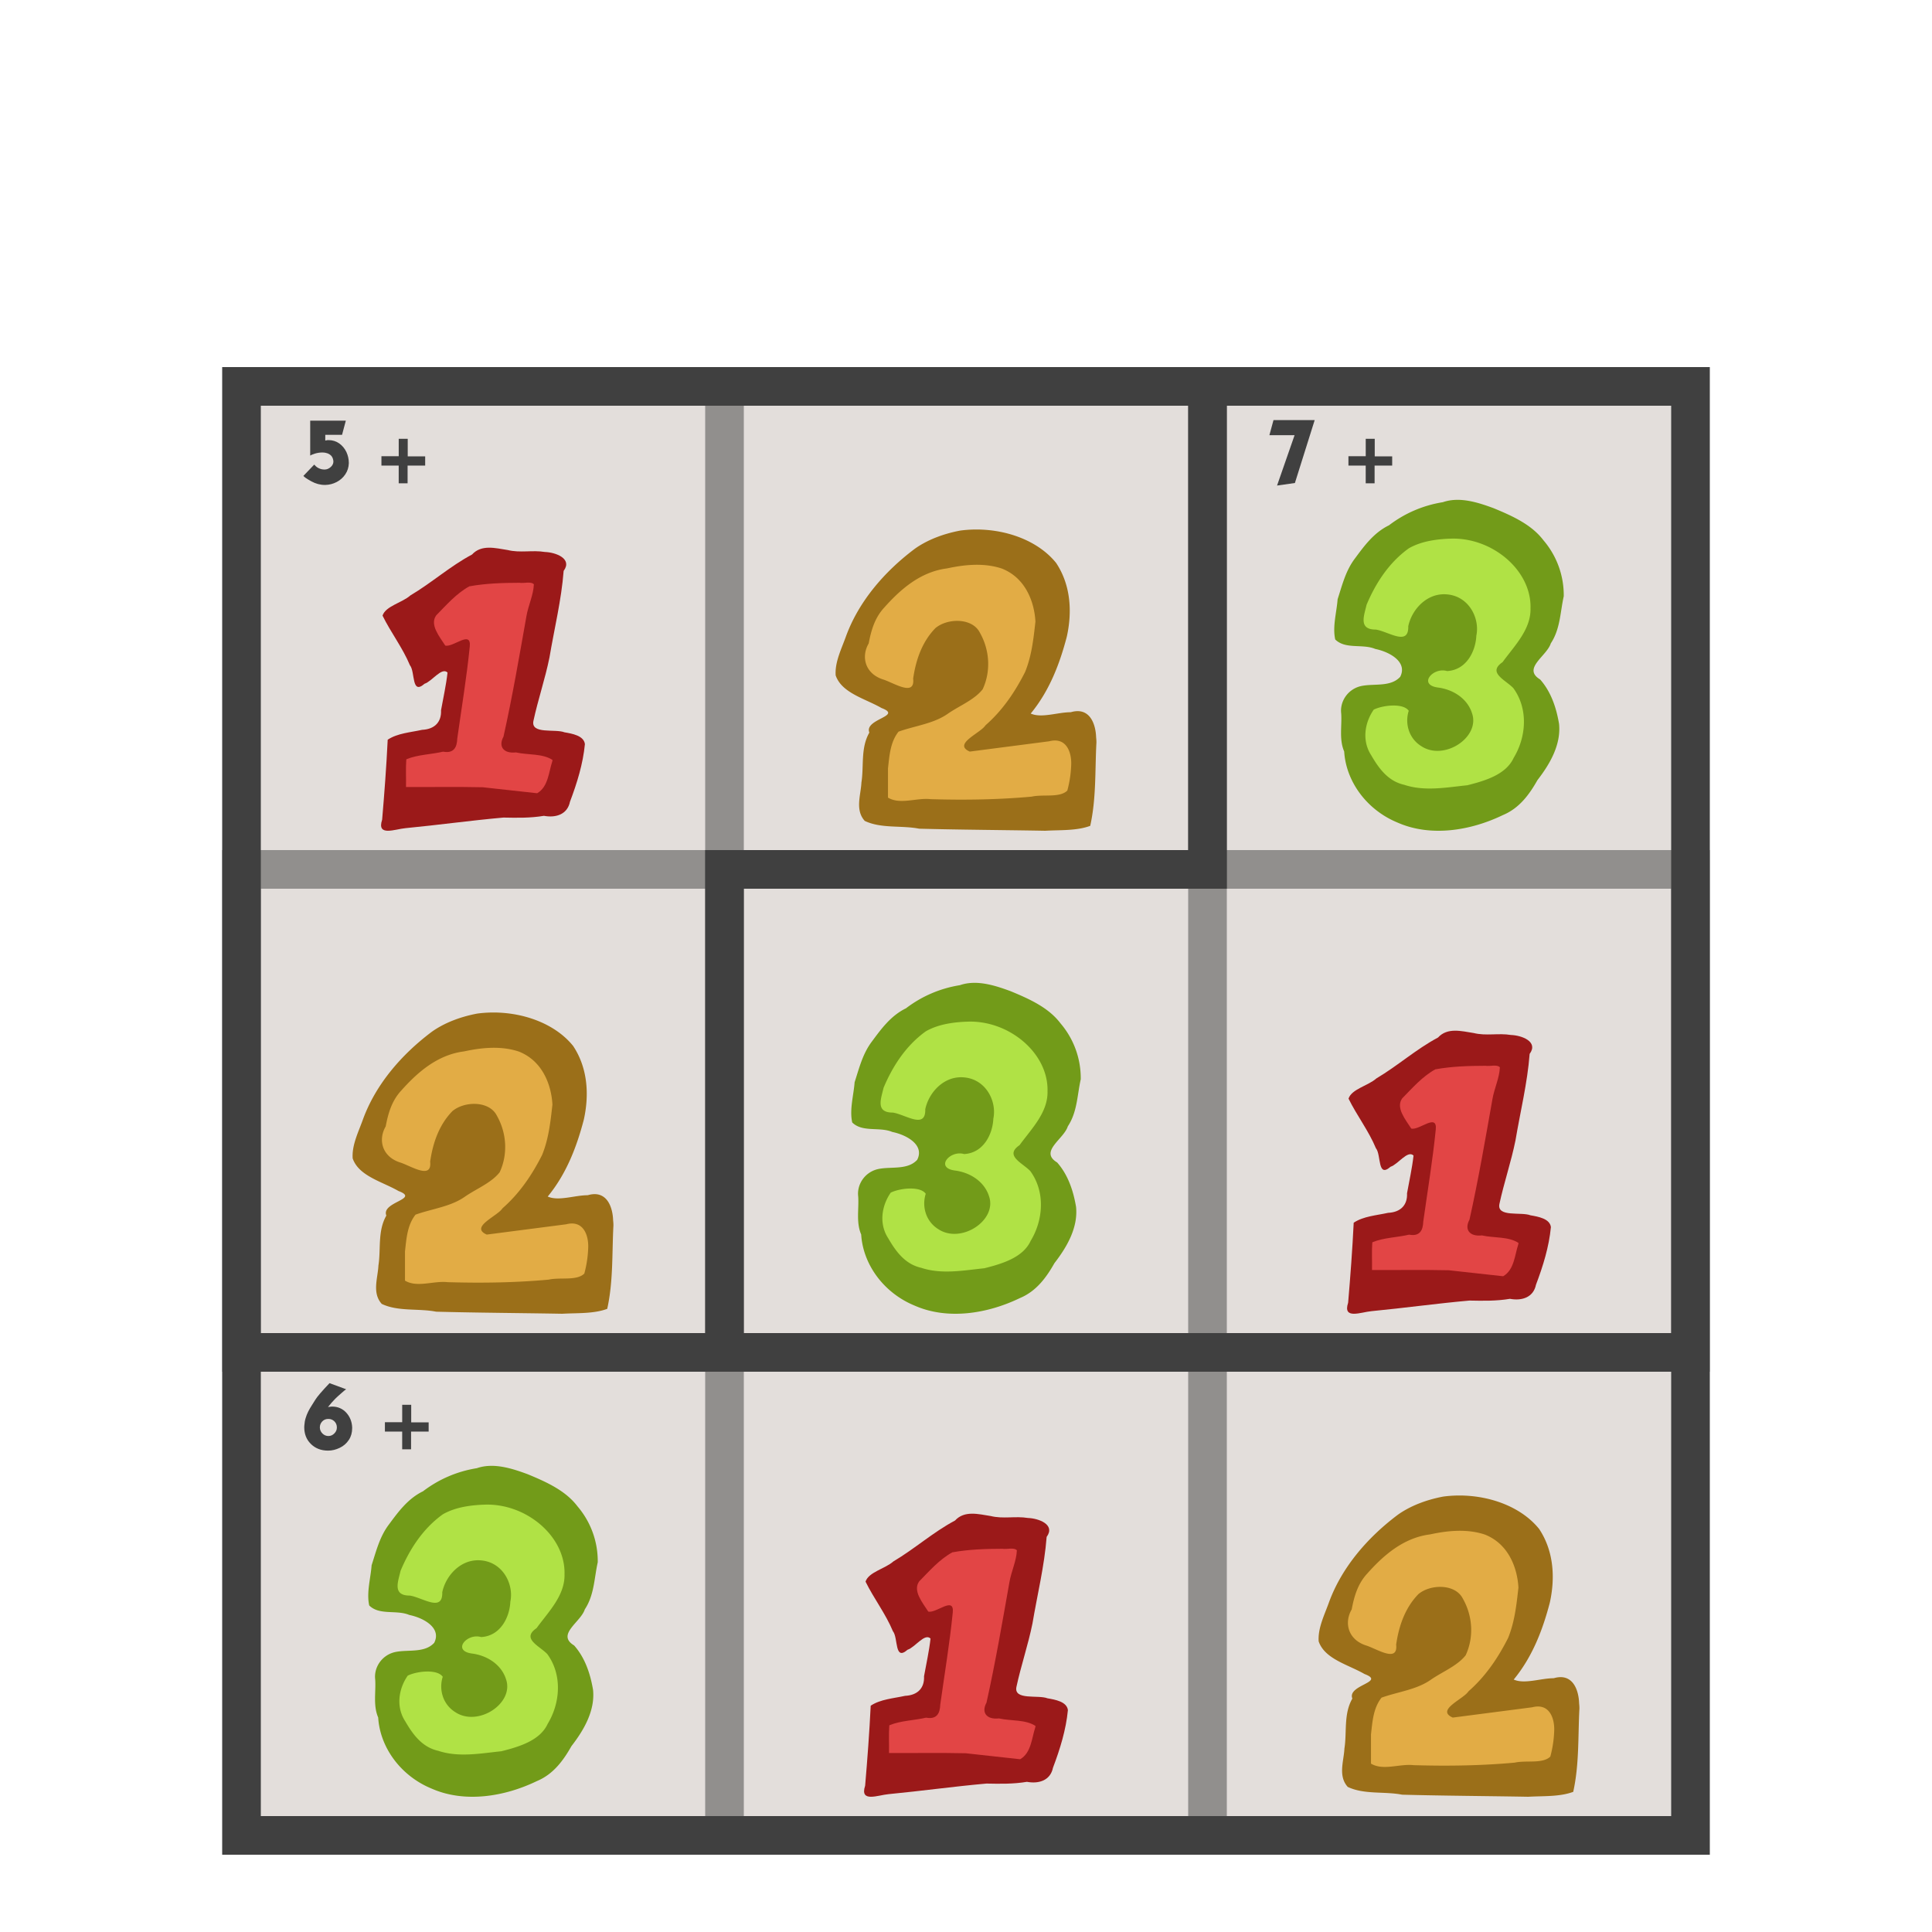 <svg xmlns:dc="http://purl.org/dc/elements/1.1/" xmlns:cc="http://creativecommons.org/ns#" xmlns:rdf="http://www.w3.org/1999/02/22-rdf-syntax-ns#" xmlns="http://www.w3.org/2000/svg" xmlns:xlink="http://www.w3.org/1999/xlink" width="100" height="100" version="1.0" id="svg36"><g id="g34"><path style="fill:none;fill-opacity:.75;fill-rule:evenodd;stroke:#000;stroke-linecap:butt;stroke-linejoin:miter;stroke-opacity:1;stroke-width:1,0" d="m8 13077 17 68221L8 13077l82 535605M18 13077l7 68221-7-68221 72 535605M28 13077l-3 68221 3-68221 62 535605M38 13077 25 81298l13-68221 52 535605M48 13077 25 81298l23-68221 42 535605M58 13077 25 81298l33-68221 32 535605M68 13077 25 81298l43-68221 22 535605M78 13077 25 81298l53-68221 12 535605M88 13077 25 81298l63-68221 2 535605m8-535605L25 81298l73-68221-8 535605M3 13077l27 68221 72 416194L30 81298M3 13077l37 68221 62 416194L40 81298M3 13077l47 68221 52 416194L50 81298M3 13077l57 68221 42 416194L60 81298M3 13077l67 68221 32 416194L70 81298M3 13077l77 68221 22 416194L80 81298M3 13077l87 68221 12 416194L90 81298" id="path6"/><path style="fill:none;fill-opacity:.75;fill-rule:evenodd;stroke:#000;stroke-linecap:butt;stroke-linejoin:miter;stroke-opacity:1;stroke-width:1,0" d="m8 13077 17 68221L8 13077l82 535605M13 213077 25 81298 13 213077l77 335605M18 413077l7-331779-7 331779 72 135605m-67 64395 2-531779-2 531779 67-64395M28 813077 25 81298l3 731779 62-264395M34 13076l-9 68222 9-68222 56 535606M39 213076 25 81298l14 131778 51 335606M44 413076 25 81298l19 331778 46 135606m-41 64394L25 81298l24 531778 41-64394M54 813076 25 81298l29 731778 36-264394M60 13075 25 81298l35-68223 30 535607M65 213075 25 81298l40 131777 25 335607M70 413075 25 81298l45 331777 20 135607m-15 64393L25 81298l50 531777 15-64393M80 813075 25 81298l55 731777 10-264393M86 13074 25 81298l61-68224 4 535608m1-335608L25 81298l66 131776-1 335608m6-135608L25 81298l71 331776-6 135608m11 64392L25 81298l76 531776-11-64392M3 13077l27 68221 72 416194L30 81298M3 13077l37 68221 62 416194L40 81298M3 13077l47 68221 52 416194L50 81298M3 13077l57 68221 42 416194L60 81298M3 13077l67 68221 32 416194L70 81298M3 13077l77 68221 22 416194L80 81298M3 13077l87 68221 12 416194L90 81298" id="path8"/><rect style="fill:#e3dedb;fill-opacity:1;stroke:#404040;stroke-width:2;stroke-linejoin:miter;stroke-miterlimit:4;stroke-dasharray:none;stroke-opacity:1" id="rect863" width="75" height="75" x="12.5" y="20"/><rect style="fill:none;fill-opacity:1;stroke:#404040;stroke-width:2;stroke-linejoin:miter;stroke-miterlimit:4;stroke-dasharray:none;stroke-opacity:.5" id="rect869" width="25" height="75" x="37.5" y="20"/><use x="0" y="0" xlink:href="#rect869" id="use871" transform="rotate(-90 50 57.5)" width="100%" height="100%" style="fill:none;stroke-width:2;stroke-linejoin:miter;stroke-miterlimit:4;stroke-dasharray:none"/><path style="fill:none;fill-opacity:1;stroke:#404040;stroke-width:2;stroke-linejoin:miter;stroke-miterlimit:4;stroke-dasharray:none;stroke-opacity:1" d="M12.5 70h75" id="path873"/><path style="fill:none;fill-opacity:1;stroke:#404040;stroke-width:2;stroke-linejoin:miter;stroke-miterlimit:4;stroke-dasharray:none;stroke-opacity:1" d="M62.5 20v25h-25v25" id="path875"/><g id="g909" transform="translate(-82.096 -4.997)"><path d="m109.28 58.693 2.461 2.34-.642 3.87-2.247 2.969 4.281-.18v4.048l-10.597.27.215-4.229 2.354-1.35-2.14-.719-2.141-.99 1.177-3.24 3.211-2.789h4.068z" style="fill:#e2ac45;fill-opacity:1;fill-rule:evenodd;stroke:none;stroke-width:.481px;stroke-linecap:butt;stroke-linejoin:miter;stroke-opacity:1" id="path12"/><path style="font-style:normal;font-variant:normal;font-weight:400;font-stretch:normal;font-size:36px;line-height:100%;font-family:'Indigo Joker';text-align:start;writing-mode:lr-tb;text-anchor:start;fill:#9b6f19;fill-opacity:1;stroke:none;stroke-width:.481px;stroke-linecap:butt;stroke-linejoin:miter;stroke-opacity:1" d="M113.847 68.423c-.077 1.44-.005 2.897-.321 4.32-.714.264-1.555.208-2.325.254-2.175-.039-4.353-.05-6.528-.107-.927-.181-1.962.004-2.818-.403-.512-.57-.202-1.337-.172-1.987.135-.86-.05-1.78.41-2.585-.278-.712 1.76-.846.63-1.271-.845-.488-2.06-.772-2.373-1.69-.047-.702.31-1.386.546-2.054.645-1.745 1.944-3.296 3.558-4.504.668-.473 1.498-.776 2.34-.936 1.853-.25 3.895.344 4.967 1.675.764 1.146.836 2.545.553 3.816-.364 1.393-.894 2.797-1.868 3.979.557.252 1.402-.07 2.069-.068 1.015-.299 1.298.659 1.316 1.3.01.087.016.174.016.26zm-1.304 1.096c.007-.58-.244-1.385-1.142-1.153l-4.11.533c-.898-.393.55-.947.814-1.36.899-.786 1.546-1.761 2.05-2.76.342-.837.438-1.736.535-2.612-.06-1.048-.53-2.267-1.74-2.742-.91-.303-1.907-.209-2.831-.008-1.41.177-2.453 1.126-3.266 2.04-.49.533-.67 1.194-.794 1.844-.412.711-.174 1.587.777 1.875.568.19 1.629.89 1.525-.054.134-.924.44-1.882 1.15-2.612.628-.528 1.903-.54 2.295.22.518.902.587 2.008.154 2.942-.44.56-1.221.858-1.825 1.282-.727.503-1.683.61-2.53.913-.433.543-.475 1.266-.547 1.906v1.509c.633.38 1.48-.003 2.208.08 1.748.051 3.497.028 5.237-.132.586-.132 1.445.075 1.837-.313a5.81 5.81 0 0 0 .203-1.398z" id="path14"/></g><g id="g905" transform="translate(-82.514 -5.167)"><path d="m102.33 87.495.875-3.538 4.38-2.163 3.94 1.77 1.314 3.243-2.298 2.949 1.75 1.67-.875 3.638-3.175 1.965-3.722-.295-1.86-1.867-.11-3.342 2.846-.786.438-1.966-3.503-1.277z" style="fill:#b0e245;fill-opacity:1;fill-rule:evenodd;stroke:none;stroke-width:.509px;stroke-linecap:butt;stroke-linejoin:miter;stroke-opacity:1" id="path16"/><path style="font-style:normal;font-variant:normal;font-weight:400;font-stretch:normal;font-size:36px;line-height:100%;font-family:'Indigo Joker';text-align:start;writing-mode:lr-tb;text-anchor:start;fill:#729b19;fill-opacity:1;stroke:none;stroke-width:.509px;stroke-linecap:butt;stroke-linejoin:miter;stroke-opacity:1" d="M113.453 86.031c-.184.818-.177 1.694-.669 2.435-.208.665-1.494 1.3-.553 1.87.576.65.844 1.492.98 2.302.105 1.068-.462 2.061-1.12 2.91-.411.728-.933 1.454-1.79 1.808-1.639.794-3.714 1.154-5.45.387-1.587-.652-2.666-2.118-2.762-3.678-.269-.626-.113-1.307-.154-1.962-.077-.598.307-1.227.966-1.41.668-.175 1.57.07 2.088-.495.396-.781-.572-1.297-1.289-1.441-.664-.28-1.546.034-2.075-.492-.147-.67.073-1.396.124-2.082.234-.72.415-1.477.898-2.112.48-.648.978-1.335 1.76-1.714a6.19 6.19 0 0 1 2.79-1.197c.862-.299 1.82.013 2.632.313.966.4 1.96.846 2.576 1.662a4.365 4.365 0 0 1 1.048 2.896zm-1.72.625c.06-1.96-1.972-3.684-4.136-3.609-.742.025-1.522.135-2.16.499-1.039.743-1.727 1.824-2.19 2.925-.124.556-.44 1.287.484 1.283.66.105 1.703.878 1.674-.169.176-.862.975-1.769 2.044-1.649 1.102.116 1.667 1.233 1.48 2.135-.036.795-.505 1.775-1.514 1.83-.72-.219-1.523.703-.486.851.832.103 1.553.6 1.78 1.344.42 1.241-1.455 2.473-2.632 1.69-.644-.401-.856-1.172-.647-1.83-.286-.408-1.33-.294-1.812-.059-.485.7-.61 1.63-.13 2.362.375.648.856 1.339 1.703 1.528 1.061.354 2.188.136 3.271.025.924-.232 2.005-.554 2.4-1.42.662-1.091.758-2.548-.02-3.61-.41-.43-1.356-.796-.558-1.34.625-.858 1.474-1.693 1.449-2.786z" id="path18"/></g><g id="g913" transform="translate(-82.497 -5.051)"><path d="m108.17 34.127-3.356 1.83-1.055 1.569.96 1.395 1.438.174-.575 4.184-2.403.326-.091 3.683 7.96-.697.958-2.876-2.685-.698 1.726-8.716z" style="fill:#e24545;fill-opacity:1;fill-rule:evenodd;stroke:none;stroke-width:.448px;stroke-linecap:butt;stroke-linejoin:miter;stroke-opacity:1" id="path20"/><path style="font-style:normal;font-variant:normal;font-weight:400;font-stretch:normal;font-size:36px;line-height:100%;font-family:'Indigo Joker';text-align:start;writing-mode:lr-tb;text-anchor:start;fill:#9b1919;fill-opacity:1;stroke:none;stroke-width:.448px;stroke-linecap:butt;stroke-linejoin:miter;stroke-opacity:1" d="M112.771 43.57c-.098 1.017-.407 2.015-.772 2.978-.131.647-.714.848-1.348.73-.7.118-1.392.104-2.096.09-1.693.15-3.375.386-5.066.548-.549.048-1.506.457-1.213-.437.118-1.379.221-2.758.288-4.14.5-.337 1.182-.379 1.781-.512.669-.032 1.008-.421.98-1.015.117-.65.263-1.295.336-1.95-.302-.3-.801.458-1.19.58-.69.608-.475-.622-.758-.96-.371-.897-.99-1.697-1.416-2.566.158-.497 1.018-.667 1.444-1.048 1.104-.653 2.047-1.507 3.188-2.115.488-.532 1.207-.333 1.849-.232.638.159 1.28-.007 1.921.1.568.019 1.44.347.972.979-.116 1.507-.482 2.985-.733 4.476-.223 1.109-.596 2.19-.833 3.298-.132.697 1.128.391 1.609.581.392.068 1.007.17 1.058.616zm-1.676.816c-.517-.342-1.273-.25-1.895-.39-.633.071-.925-.299-.642-.818.46-2.063.816-4.144 1.185-6.222.092-.559.365-1.102.387-1.663-.159-.163-.498-.038-.734-.077-.871.003-1.753.027-2.607.184-.68.376-1.186.966-1.712 1.5-.36.49.192 1.128.468 1.568.416.096 1.355-.82 1.267.047-.16 1.594-.424 3.178-.647 4.765-.013.468-.194.777-.73.677-.627.145-1.324.151-1.907.395-.037.474-.006.957-.016 1.434 1.324.008 2.65-.017 3.972.013l2.816.31c.572-.327.598-1.09.78-1.638z" id="path22"/></g><use x="0" y="0" xlink:href="#g905" id="use915" transform="translate(25 -25)" width="100%" height="100%"/><use x="0" y="0" xlink:href="#g905" id="use917" transform="translate(50 -50)" width="100%" height="100%"/><use x="0" y="0" xlink:href="#g913" id="use919" transform="translate(50 25)" width="100%" height="100%"/><use x="0" y="0" xlink:href="#g913" id="use921" transform="translate(25 50)" width="100%" height="100%"/><use x="0" y="0" xlink:href="#g909" id="use923" transform="translate(25 -25)" width="100%" height="100%"/><use x="0" y="0" xlink:href="#g909" id="use925" transform="translate(50 25)" width="100%" height="100%"/><g id="g982" transform="translate(-84.5 -5)"><path d="m100.204 29.632.56-.584.052.052q.036.044.1.088t.152.076q.088.036.22.04.196 0 .344-.144.124-.12.124-.268 0-.028-.004-.056-.025-.156-.109-.248-.087-.088-.208-.128-.119-.04-.239-.04-.208 0-.4.06-.193.064-.24.1v-1.808h1.844l-.196.736h-.868v.296l.036-.008.039-.008.041-.008h.048q.316 0 .56.172.24.172.371.448.124.272.124.56v.016q-.011.32-.18.572-.171.256-.447.4-.276.144-.584.152h-.033q-.359 0-.699-.188-.352-.196-.408-.28z" id="path939" style="font-size:4px;line-height:1.25;font-family:kabel;-inkscape-font-specification:kabel;fill:#404040;fill-opacity:1"/><path d="M105.138 28.614v-.902h.466v.91h.903v.476h-.91v.918h-.46v-.918h-.894v-.484z" id="path941" style="font-size:4px;line-height:1.25;font-family:kabel;-inkscape-font-specification:kabel;fill:#404040;fill-opacity:1"/></g><g id="g986" transform="translate(-84.5 -5)"><use x="0" y="0" xlink:href="#path941" id="use960" transform="translate(.18 50)" width="100%" height="100%" style="font-size:4px;line-height:1.25;font-family:kabel;-inkscape-font-specification:kabel;fill:#404040;fill-opacity:1"/><path d="m101.556 76.592.86.316q-.028.008-.244.2-.22.192-.312.284-.18.18-.384.436l.06-.008.088-.012q.028-.004.064-.004.44 0 .732.312.288.316.308.76v.048q0 .344-.168.6-.18.276-.476.416-.3.144-.6.144-.556 0-.908-.36-.328-.332-.328-.852 0-.04.004-.084.012-.208.068-.388.052-.176.132-.336.08-.16.192-.332l.176-.28q.136-.228.736-.86zm-.08 1.852q-.184.004-.308.14-.112.128-.112.292v.032q.012.172.14.296t.304.124q.18 0 .311-.14.125-.128.125-.296v-.024q-.004-.184-.14-.312-.128-.112-.288-.112h-.032z" id="path944" style="font-size:4px;line-height:1.25;font-family:kabel;-inkscape-font-specification:kabel;fill:#404040;fill-opacity:1"/></g><g id="g978" transform="translate(-84.5 -5)"><path d="m150.204 27.524.212-.78h2.132L151.524 30l-.924.132.908-2.608z" id="path969" style="font-size:4px;line-height:1.25;font-family:kabel;-inkscape-font-specification:kabel;fill:#404040;fill-opacity:1"/><use x="0" y="0" xlink:href="#use960" id="use967" transform="translate(49.872 -50)" width="100%" height="100%"/></g></g></svg>